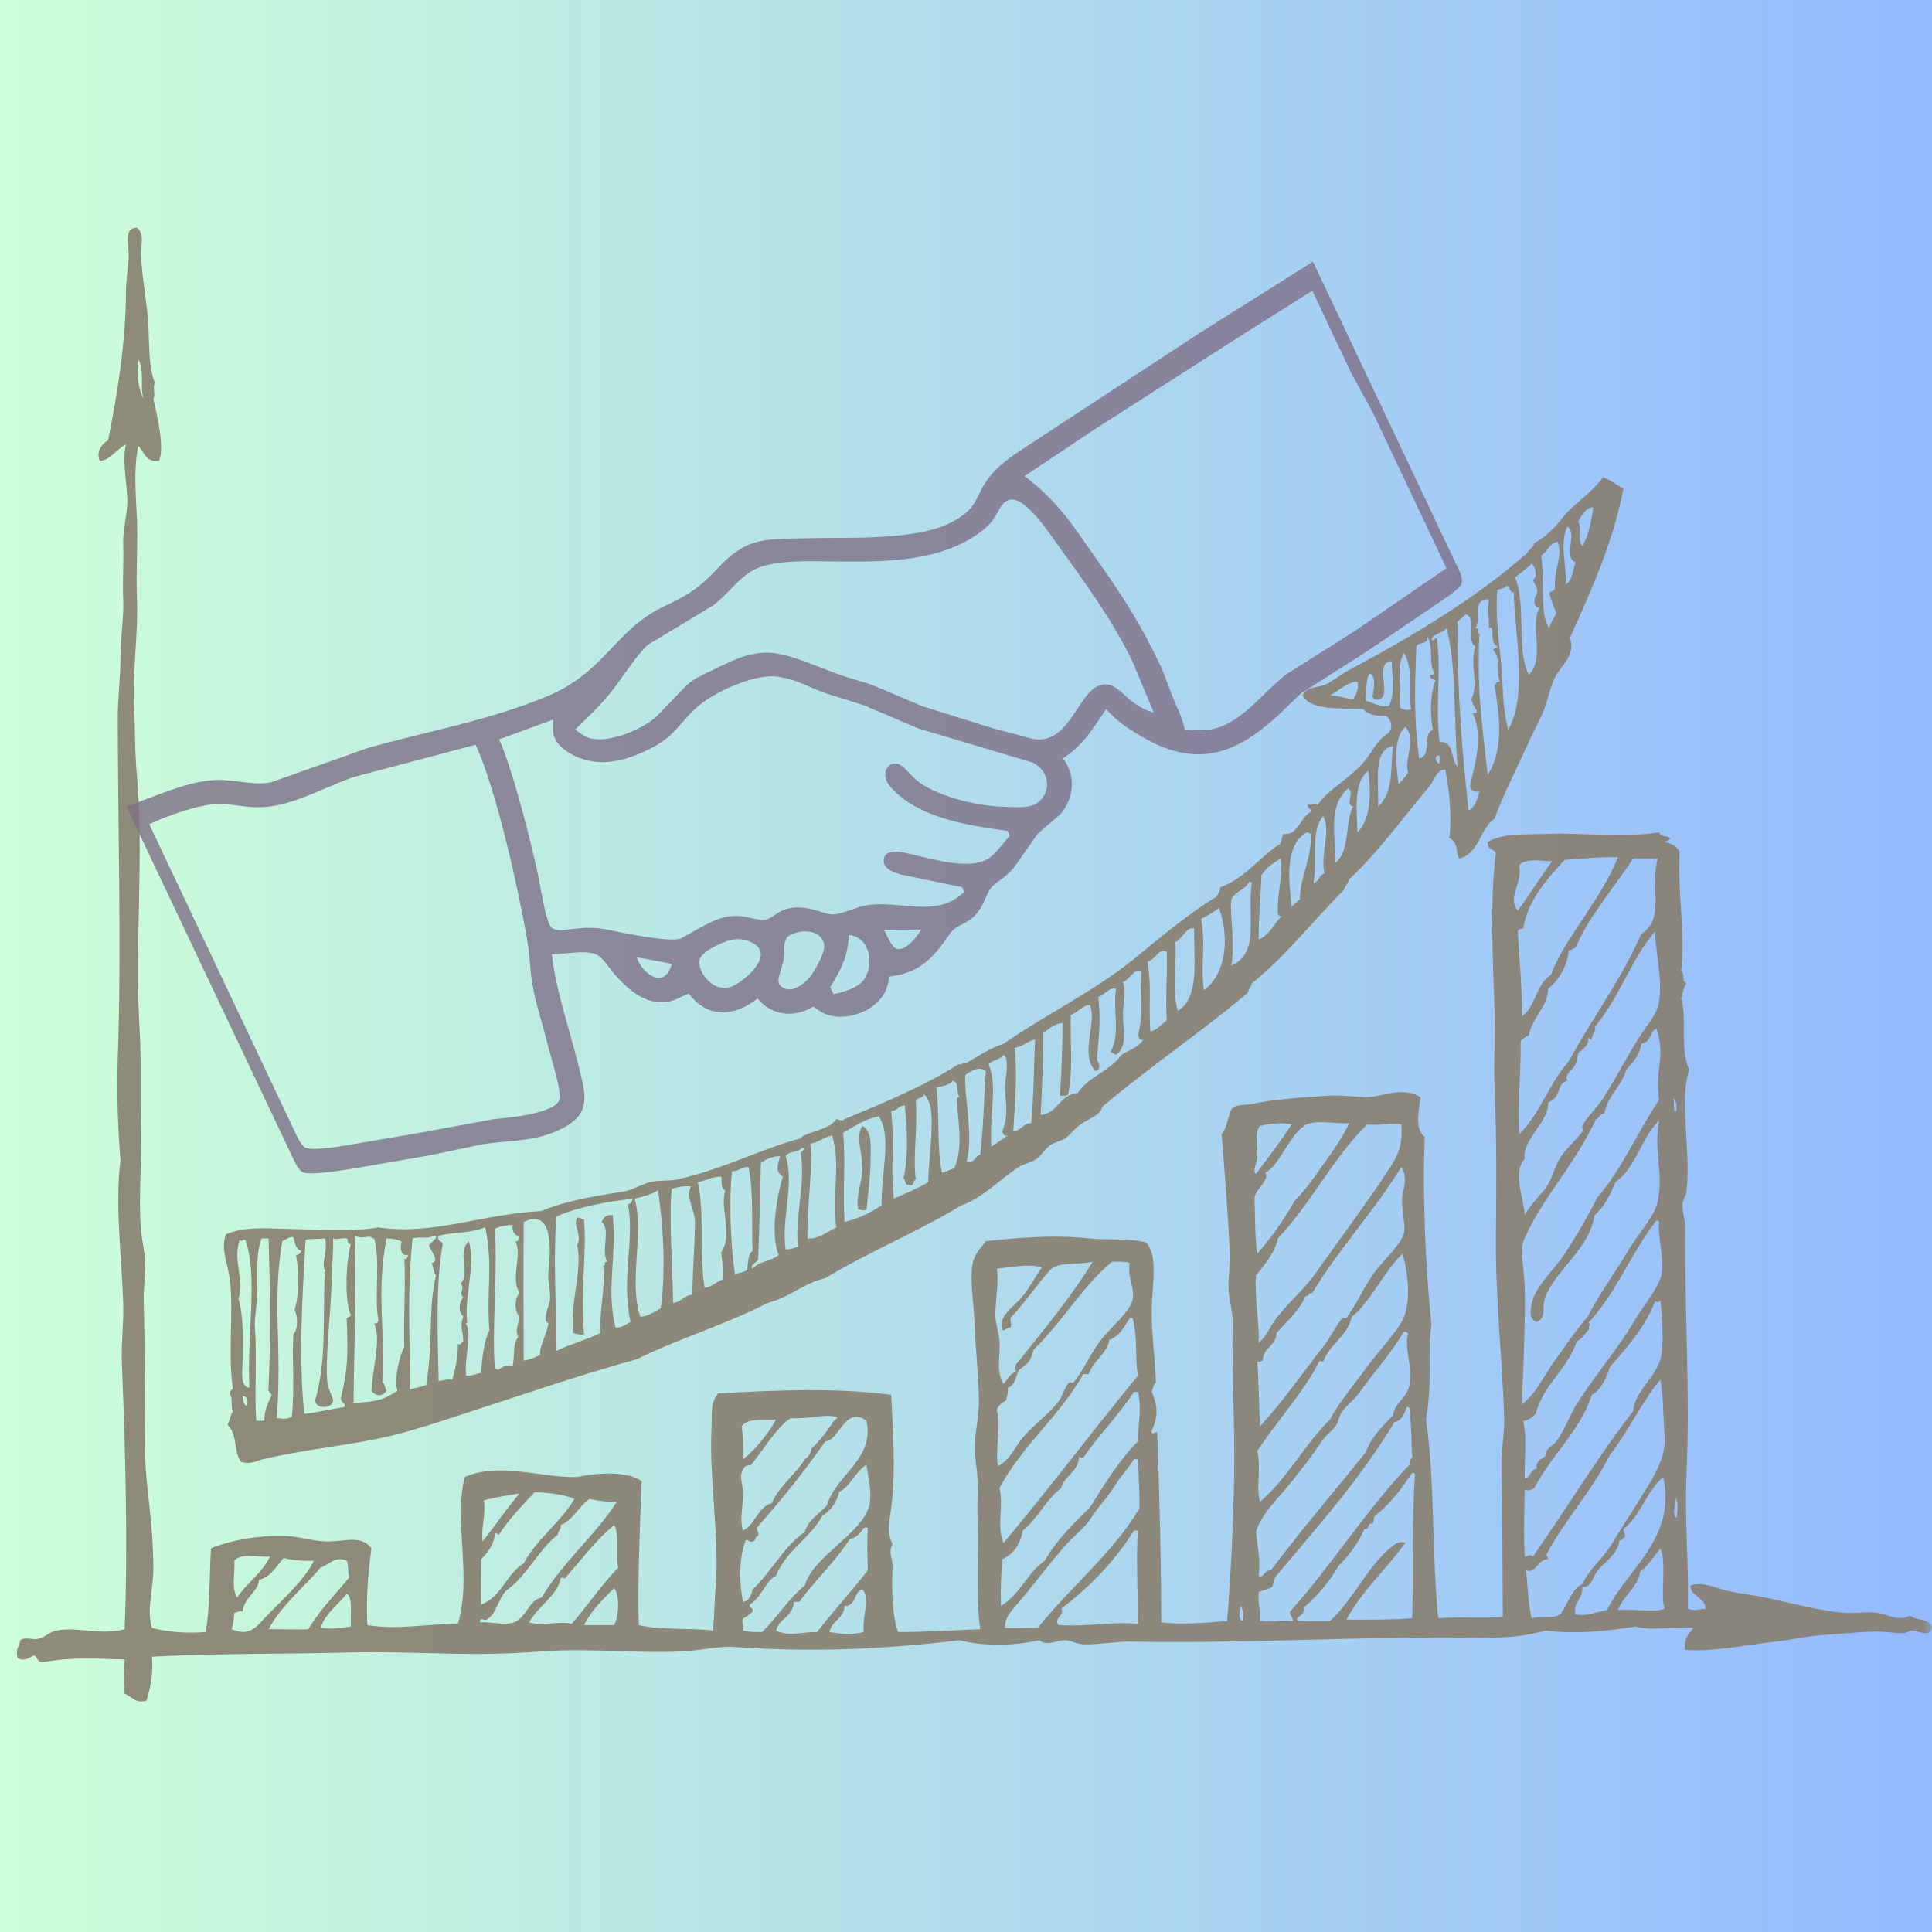 <svg xmlns="http://www.w3.org/2000/svg" xmlns:xlink="http://www.w3.org/1999/xlink" width="144" zoomAndPan="magnify" viewBox="0 0 108 108" height="144" preserveAspectRatio="xMidYMid meet" version="1.2"><defs><linearGradient x1="0" gradientTransform="matrix(0.75,0,0,0.75,0,0)" y1="72" x2="144" gradientUnits="userSpaceOnUse" y2="72" id="49bd3ae690"><stop style="stop-color:#cdffd8;stop-opacity:1;" offset="0"/><stop style="stop-color:#cdffd8;stop-opacity:1;" offset="0.008"/><stop style="stop-color:#ccfed8;stop-opacity:1;" offset="0.016"/><stop style="stop-color:#ccfed9;stop-opacity:1;" offset="0.023"/><stop style="stop-color:#cbfdd9;stop-opacity:1;" offset="0.031"/><stop style="stop-color:#cbfdd9;stop-opacity:1;" offset="0.039"/><stop style="stop-color:#cbfcda;stop-opacity:1;" offset="0.047"/><stop style="stop-color:#cafbda;stop-opacity:1;" offset="0.055"/><stop style="stop-color:#cafbda;stop-opacity:1;" offset="0.062"/><stop style="stop-color:#c9fadb;stop-opacity:1;" offset="0.07"/><stop style="stop-color:#c9fadb;stop-opacity:1;" offset="0.078"/><stop style="stop-color:#c8f9db;stop-opacity:1;" offset="0.086"/><stop style="stop-color:#c8f9db;stop-opacity:1;" offset="0.094"/><stop style="stop-color:#c7f8dc;stop-opacity:1;" offset="0.102"/><stop style="stop-color:#c7f8dc;stop-opacity:1;" offset="0.109"/><stop style="stop-color:#c7f7dc;stop-opacity:1;" offset="0.117"/><stop style="stop-color:#c6f7dd;stop-opacity:1;" offset="0.125"/><stop style="stop-color:#c6f6dd;stop-opacity:1;" offset="0.133"/><stop style="stop-color:#c5f5dd;stop-opacity:1;" offset="0.141"/><stop style="stop-color:#c5f5de;stop-opacity:1;" offset="0.148"/><stop style="stop-color:#c4f4de;stop-opacity:1;" offset="0.156"/><stop style="stop-color:#c4f4de;stop-opacity:1;" offset="0.164"/><stop style="stop-color:#c3f3df;stop-opacity:1;" offset="0.172"/><stop style="stop-color:#c3f3df;stop-opacity:1;" offset="0.18"/><stop style="stop-color:#c3f2df;stop-opacity:1;" offset="0.188"/><stop style="stop-color:#c2f2df;stop-opacity:1;" offset="0.195"/><stop style="stop-color:#c2f1e0;stop-opacity:1;" offset="0.203"/><stop style="stop-color:#c1f0e0;stop-opacity:1;" offset="0.211"/><stop style="stop-color:#c1f0e0;stop-opacity:1;" offset="0.219"/><stop style="stop-color:#c0efe1;stop-opacity:1;" offset="0.227"/><stop style="stop-color:#c0efe1;stop-opacity:1;" offset="0.234"/><stop style="stop-color:#bfeee1;stop-opacity:1;" offset="0.242"/><stop style="stop-color:#bfeee2;stop-opacity:1;" offset="0.25"/><stop style="stop-color:#bfede2;stop-opacity:1;" offset="0.258"/><stop style="stop-color:#beede2;stop-opacity:1;" offset="0.266"/><stop style="stop-color:#beece2;stop-opacity:1;" offset="0.273"/><stop style="stop-color:#bdece3;stop-opacity:1;" offset="0.281"/><stop style="stop-color:#bdebe3;stop-opacity:1;" offset="0.289"/><stop style="stop-color:#bceae3;stop-opacity:1;" offset="0.297"/><stop style="stop-color:#bceae4;stop-opacity:1;" offset="0.305"/><stop style="stop-color:#bbe9e4;stop-opacity:1;" offset="0.312"/><stop style="stop-color:#bbe9e4;stop-opacity:1;" offset="0.32"/><stop style="stop-color:#bae8e5;stop-opacity:1;" offset="0.328"/><stop style="stop-color:#bae8e5;stop-opacity:1;" offset="0.336"/><stop style="stop-color:#bae7e5;stop-opacity:1;" offset="0.344"/><stop style="stop-color:#b9e7e6;stop-opacity:1;" offset="0.352"/><stop style="stop-color:#b9e6e6;stop-opacity:1;" offset="0.359"/><stop style="stop-color:#b8e6e6;stop-opacity:1;" offset="0.367"/><stop style="stop-color:#b8e5e6;stop-opacity:1;" offset="0.375"/><stop style="stop-color:#b7e4e7;stop-opacity:1;" offset="0.383"/><stop style="stop-color:#b7e4e7;stop-opacity:1;" offset="0.391"/><stop style="stop-color:#b6e3e7;stop-opacity:1;" offset="0.398"/><stop style="stop-color:#b6e3e8;stop-opacity:1;" offset="0.406"/><stop style="stop-color:#b6e2e8;stop-opacity:1;" offset="0.414"/><stop style="stop-color:#b5e2e8;stop-opacity:1;" offset="0.422"/><stop style="stop-color:#b5e1e9;stop-opacity:1;" offset="0.43"/><stop style="stop-color:#b4e1e9;stop-opacity:1;" offset="0.438"/><stop style="stop-color:#b4e0e9;stop-opacity:1;" offset="0.445"/><stop style="stop-color:#b3dfea;stop-opacity:1;" offset="0.453"/><stop style="stop-color:#b3dfea;stop-opacity:1;" offset="0.461"/><stop style="stop-color:#b2deea;stop-opacity:1;" offset="0.469"/><stop style="stop-color:#b2deea;stop-opacity:1;" offset="0.477"/><stop style="stop-color:#b2ddeb;stop-opacity:1;" offset="0.484"/><stop style="stop-color:#b1ddeb;stop-opacity:1;" offset="0.492"/><stop style="stop-color:#b1dceb;stop-opacity:1;" offset="0.5"/><stop style="stop-color:#b0dcec;stop-opacity:1;" offset="0.508"/><stop style="stop-color:#b0dbec;stop-opacity:1;" offset="0.516"/><stop style="stop-color:#afdbec;stop-opacity:1;" offset="0.523"/><stop style="stop-color:#afdaed;stop-opacity:1;" offset="0.531"/><stop style="stop-color:#aed9ed;stop-opacity:1;" offset="0.539"/><stop style="stop-color:#aed9ed;stop-opacity:1;" offset="0.547"/><stop style="stop-color:#aed8ed;stop-opacity:1;" offset="0.555"/><stop style="stop-color:#add8ee;stop-opacity:1;" offset="0.562"/><stop style="stop-color:#add7ee;stop-opacity:1;" offset="0.57"/><stop style="stop-color:#acd7ee;stop-opacity:1;" offset="0.578"/><stop style="stop-color:#acd6ef;stop-opacity:1;" offset="0.586"/><stop style="stop-color:#abd6ef;stop-opacity:1;" offset="0.594"/><stop style="stop-color:#abd5ef;stop-opacity:1;" offset="0.602"/><stop style="stop-color:#aad5f0;stop-opacity:1;" offset="0.609"/><stop style="stop-color:#aad4f0;stop-opacity:1;" offset="0.617"/><stop style="stop-color:#aad3f0;stop-opacity:1;" offset="0.625"/><stop style="stop-color:#a9d3f1;stop-opacity:1;" offset="0.633"/><stop style="stop-color:#a9d2f1;stop-opacity:1;" offset="0.641"/><stop style="stop-color:#a8d2f1;stop-opacity:1;" offset="0.648"/><stop style="stop-color:#a8d1f1;stop-opacity:1;" offset="0.656"/><stop style="stop-color:#a7d1f2;stop-opacity:1;" offset="0.664"/><stop style="stop-color:#a7d0f2;stop-opacity:1;" offset="0.672"/><stop style="stop-color:#a6d0f2;stop-opacity:1;" offset="0.68"/><stop style="stop-color:#a6cff3;stop-opacity:1;" offset="0.688"/><stop style="stop-color:#a6cff3;stop-opacity:1;" offset="0.695"/><stop style="stop-color:#a5cef3;stop-opacity:1;" offset="0.703"/><stop style="stop-color:#a5cdf4;stop-opacity:1;" offset="0.711"/><stop style="stop-color:#a4cdf4;stop-opacity:1;" offset="0.719"/><stop style="stop-color:#a4ccf4;stop-opacity:1;" offset="0.727"/><stop style="stop-color:#a3ccf4;stop-opacity:1;" offset="0.734"/><stop style="stop-color:#a3cbf5;stop-opacity:1;" offset="0.742"/><stop style="stop-color:#a2cbf5;stop-opacity:1;" offset="0.75"/><stop style="stop-color:#a2caf5;stop-opacity:1;" offset="0.758"/><stop style="stop-color:#a2caf6;stop-opacity:1;" offset="0.766"/><stop style="stop-color:#a1c9f6;stop-opacity:1;" offset="0.773"/><stop style="stop-color:#a1c8f6;stop-opacity:1;" offset="0.781"/><stop style="stop-color:#a0c8f7;stop-opacity:1;" offset="0.789"/><stop style="stop-color:#a0c7f7;stop-opacity:1;" offset="0.797"/><stop style="stop-color:#9fc7f7;stop-opacity:1;" offset="0.805"/><stop style="stop-color:#9fc6f8;stop-opacity:1;" offset="0.812"/><stop style="stop-color:#9ec6f8;stop-opacity:1;" offset="0.82"/><stop style="stop-color:#9ec5f8;stop-opacity:1;" offset="0.828"/><stop style="stop-color:#9dc5f8;stop-opacity:1;" offset="0.836"/><stop style="stop-color:#9dc4f9;stop-opacity:1;" offset="0.844"/><stop style="stop-color:#9dc4f9;stop-opacity:1;" offset="0.852"/><stop style="stop-color:#9cc3f9;stop-opacity:1;" offset="0.859"/><stop style="stop-color:#9cc2fa;stop-opacity:1;" offset="0.867"/><stop style="stop-color:#9bc2fa;stop-opacity:1;" offset="0.875"/><stop style="stop-color:#9bc1fa;stop-opacity:1;" offset="0.883"/><stop style="stop-color:#9ac1fb;stop-opacity:1;" offset="0.891"/><stop style="stop-color:#9ac0fb;stop-opacity:1;" offset="0.898"/><stop style="stop-color:#99c0fb;stop-opacity:1;" offset="0.906"/><stop style="stop-color:#99bffb;stop-opacity:1;" offset="0.914"/><stop style="stop-color:#99bffc;stop-opacity:1;" offset="0.922"/><stop style="stop-color:#98befc;stop-opacity:1;" offset="0.93"/><stop style="stop-color:#98befc;stop-opacity:1;" offset="0.938"/><stop style="stop-color:#97bdfd;stop-opacity:1;" offset="0.945"/><stop style="stop-color:#97bcfd;stop-opacity:1;" offset="0.953"/><stop style="stop-color:#96bcfd;stop-opacity:1;" offset="0.961"/><stop style="stop-color:#96bbfe;stop-opacity:1;" offset="0.969"/><stop style="stop-color:#95bbfe;stop-opacity:1;" offset="0.977"/><stop style="stop-color:#95bafe;stop-opacity:1;" offset="0.984"/><stop style="stop-color:#95baff;stop-opacity:1;" offset="0.992"/><stop style="stop-color:#94b9ff;stop-opacity:1;" offset="1"/></linearGradient><filter x="0%" y="0%" width="100%" filterUnits="objectBoundingBox" id="55ac248a19" height="100%"><feColorMatrix values="0 0 0 0 1 0 0 0 0 1 0 0 0 0 1 0 0 0 1 0" type="matrix" in="SourceGraphic"/></filter><clipPath id="3b355a8ce2"><path d="M 0.852 0.711 L 108 0.711 L 108 83.281 L 0.852 83.281 Z M 0.852 0.711 "/></clipPath><clipPath id="47aa8a3ba9"><rect x="0" width="108" y="0" height="84"/></clipPath><clipPath id="265444e3d6"><path d="M 1 1 L 76 1 L 76 53 L 1 53 Z M 1 1 "/></clipPath><clipPath id="ba3dad5316"><path d="M 0.984 32.094 L 67.129 0.773 L 79.246 26.367 L 13.102 57.688 Z M 0.984 32.094 "/></clipPath><clipPath id="35868d61a6"><path d="M 0.984 32.094 L 67.129 0.773 L 79.246 26.367 L 13.102 57.688 Z M 0.984 32.094 "/></clipPath><clipPath id="b0e5131783"><rect x="0" width="80" y="0" height="58"/></clipPath></defs><g id="7b04e06ff6"><rect x="0" width="108" y="0" height="108" style="fill:#ffffff;fill-opacity:1;stroke:none;"/><rect x="0" width="108" y="0" height="108" style="fill:url(#49bd3ae690);stroke:none;"/><g mask="url(#80635b3f46)" transform="matrix(1,0,0,1,0,12)"><g clip-path="url(#47aa8a3ba9)"><path style=" stroke:none;fill-rule:nonzero;fill:#877e6f;fill-opacity:1;" d="M 48.207 50.941 C 48.789 51.25 48.66 52.18 48.668 52.707 C 48.676 53.656 48.523 54.719 48.438 55.617 C 48.195 55.703 48.262 55.625 47.977 55.617 C 47.82 54.887 48.168 54.168 48.207 53.395 C 48.25 52.531 47.789 51.551 48.207 50.941 "/><path style=" stroke:none;fill-rule:nonzero;fill:#877e6f;fill-opacity:1;" d="M 32.262 56.078 C 32.477 56.016 32.461 56.188 32.645 56.152 C 32.805 58.156 32.453 59.637 32.645 62.594 C 32.383 62.629 32.215 62.562 32.031 62.516 C 31.867 60.844 32.574 58.855 32.262 57.609 C 32.57 56.988 32 56.523 32.262 56.078 "/><path style=" stroke:none;fill-rule:nonzero;fill:#877e6f;fill-opacity:1;" d="M 13.785 66.582 C 13.902 66.441 13.832 66.027 13.559 66.043 C 13.586 66.273 13.602 66.512 13.785 66.582 Z M 13.328 60.602 C 13.637 61.52 13.566 63.125 13.559 64.203 C 13.551 64.66 13.41 65.508 13.941 65.582 C 13.793 62.562 14.441 59.277 13.711 57.305 C 13.5 57.297 13.555 57.434 13.402 57.305 C 12.988 58.477 13.699 59.559 13.328 60.602 Z M 18.539 59.527 C 18.512 61.383 18.152 63.941 18.309 65.355 C 18.344 65.668 18.668 66.188 18.617 66.352 C 18.484 66.773 17.617 66.758 17.621 66.273 C 18.273 63.992 18.035 61.695 18.156 59.066 C 18.199 59.066 18.242 59.004 18.156 58.992 C 17.934 58.637 18.371 57.758 18.156 57.227 C 17.668 57.289 17.457 57.219 17.082 57.305 C 16.922 60.211 16.672 63.816 17.008 67.039 C 17.535 66.996 18.52 66.77 19.23 66.656 C 19.434 66.43 18.945 66.434 19.078 66.043 C 19.434 64.613 19.461 63.734 19.383 61.828 C 19.316 61.582 19.582 61.668 19.613 61.52 C 19.242 60.684 19.336 58.555 19.613 57.535 C 19.367 57.602 19.504 57.285 19.383 57.227 C 19.012 57.18 18.84 57.328 18.617 57.227 C 18.648 57.938 18.555 58.691 18.539 59.527 Z M 14.324 61.062 C 14.289 61.383 14.227 61.836 14.246 62.133 C 14.383 64.031 14.211 65.801 14.324 67.422 C 14.477 67.422 14.629 67.422 14.785 67.422 C 14.746 66.965 15.004 66.336 15.168 66.043 C 15.203 65.801 14.93 65.871 15.012 65.582 C 15.129 62.965 15.117 60.523 15.012 57.227 C 14.887 57.227 14.758 57.227 14.629 57.227 C 14.223 58.227 14.473 59.621 14.324 61.062 Z M 15.781 57.383 C 15.188 60.879 15.785 63.078 15.473 67.27 C 15.84 67.316 16.02 67.348 16.316 67.195 C 16.484 65.383 16.316 64.188 16.395 62.594 C 16.652 62.352 16.672 61.609 16.469 61.215 C 16.73 60.379 16.73 59.133 16.547 58.148 C 16.738 58.16 16.785 58.031 16.852 57.918 C 16.516 57.848 16.496 57.457 16.395 57.152 C 16.094 57.133 15.996 57.316 15.781 57.383 Z M 23.062 57.227 C 22.754 60.34 22.914 61.934 22.91 65.66 C 23.238 65.605 23.531 65.516 23.828 65.43 C 24.238 62.801 23.914 61.336 24.367 59.297 C 24.242 59.117 24.215 58.832 24.137 58.605 C 24.625 58.504 24.043 57.887 23.98 57.609 C 24.062 57.477 24.602 57.105 24.289 57.074 C 23.781 57.297 23.586 57.09 23.062 57.227 Z M 19.766 66.426 C 21.02 66.352 21.434 66.285 22.219 65.738 C 22.004 65.113 22.352 63.727 22.602 63.285 C 22.547 61.73 22.684 59.969 22.602 58.379 C 22.809 58.43 22.75 58.219 22.832 58.148 C 22.316 58.262 22.391 57.617 22.449 57.383 C 22.203 57.293 21.941 57.227 21.605 57.227 C 21.016 60.348 21.555 62.398 21.375 65.277 C 21.543 65.34 21.5 65.613 21.605 65.738 C 21.426 66.078 20.98 66.074 20.762 65.738 C 20.863 64.266 21.312 62.891 20.914 61.98 C 21.082 61.996 21.16 61.918 21.145 61.75 C 20.91 60.52 21.281 58.383 20.914 57.227 C 20.855 57.211 20.766 57.227 20.762 57.152 C 20.477 57.086 20.188 57.281 19.844 57.074 C 19.941 60.312 19.785 63.27 19.766 66.426 Z M 26.051 64.895 C 26.418 64.926 26.605 64.781 26.895 64.742 C 26.957 63.859 27.047 63 27.355 62.363 C 27.184 60.066 27.578 58.793 27.125 56.613 C 26.207 56.961 25.344 56.871 24.52 57.074 C 24.414 57.41 24.703 57.352 24.75 57.535 C 24.34 59.867 24.469 62.633 24.52 65.199 C 24.777 65.18 24.961 65.078 25.285 65.125 C 25.457 64.559 25.621 63.648 25.594 63.129 C 25.832 63.219 25.777 63.012 25.898 62.977 C 25.883 62.336 25.688 62.145 25.898 61.598 C 25.598 61.27 25.652 60.84 25.898 60.523 C 25.598 60.254 26.043 60.078 25.746 59.758 C 26.328 59.18 25.516 58.043 26.207 57.383 C 26.617 58.727 25.906 60.652 26.129 61.98 C 26.129 61.938 26.066 61.895 26.051 61.98 C 26.398 62.656 25.961 63.805 26.051 64.895 Z M 27.66 56.691 C 27.828 59.141 27.492 62.141 27.66 64.512 C 27.723 64.527 27.812 64.512 27.816 64.586 C 28.062 64.473 28.199 64.258 28.66 64.355 C 28.797 63.555 28.633 63.23 28.965 62.746 C 28.777 62.262 28.992 62.07 29.043 61.598 C 28.75 61.328 28.75 60.562 29.043 60.293 C 28.508 59.395 29.219 58.199 28.812 57.383 C 29.02 57.434 28.961 57.223 29.043 57.152 C 28.797 57.039 28.59 56.887 28.66 56.461 C 28.293 56.504 27.922 56.543 27.66 56.691 Z M 30.652 61.98 C 30.652 61.98 30.5 61.859 30.5 61.75 C 30.5 61.355 30.68 60.984 30.727 60.754 C 30.824 60.301 30.602 59.652 30.652 59.145 C 30.75 58.172 31.035 55.449 29.273 56.309 C 29.258 59.156 29.266 60.988 29.273 64.051 C 29.641 64.012 29.914 63.875 30.191 63.742 C 30.156 63.18 30.555 62.668 30.652 61.98 Z M 31.113 56 C 30.922 57.941 31.082 60.938 31.113 63.516 C 31.883 63.133 32.797 62.898 33.562 62.516 C 33.508 61.113 33.848 60.094 33.719 58.762 C 33.957 58.672 33.676 58.539 33.949 58.531 C 33.57 57.914 34.16 56.793 33.641 56.309 C 33.727 56.059 33.887 55.887 34.254 55.926 C 34.477 58.395 33.875 60.023 34.406 62.211 C 34.801 62.223 34.984 62.02 35.25 61.902 C 34.703 59.508 35.5 57.258 35.098 55.312 C 35.316 55.324 35.289 55.094 35.406 55.004 C 33.852 55.176 32.281 55.484 31.113 56 Z M 35.48 55.004 C 36.02 56.949 35.133 59.668 35.789 61.598 C 36.086 61.641 36.613 61.316 36.938 61.137 C 37.227 58.953 37.074 56.516 36.785 54.543 C 36.422 54.77 35.953 54.891 35.48 55.004 Z M 37.551 54.469 C 37.387 56.113 37.602 58.914 37.629 60.832 C 38.094 60.785 38.234 60.414 38.699 60.371 C 38.73 58.84 38.836 57.527 38.855 56.387 C 38.867 55.605 38.293 54.969 38.625 54.316 C 38.191 54.293 37.848 54.355 37.551 54.469 Z M 39.008 54.086 C 39.398 55.75 39.066 57.973 39.391 59.988 C 39.82 59.934 40.031 59.656 40.387 59.527 C 40.434 58.84 40.391 58.621 40.312 57.992 C 40.984 57.098 40.234 55.535 40.539 54.543 C 40.254 54.414 40.371 53.949 40.312 53.777 C 39.773 53.777 39.461 54 39.008 54.086 Z M 40.922 53.473 C 40.754 54.863 40.816 57.352 41.078 59.223 C 41.324 59.16 41.586 59.117 41.766 58.992 C 41.824 58.59 41.805 58.109 42.074 57.918 C 41.992 56.699 42.152 54.695 41.844 53.242 C 41.422 53.203 41.324 53.488 40.922 53.473 Z M 42.535 53.012 C 42.48 54.891 42.469 56.293 42.379 58.379 C 42.352 58.582 41.855 58.719 42.074 58.914 C 42.41 58.508 43.141 58.5 43.531 58.148 C 43.062 57.059 43.398 54.949 43.762 53.777 C 43.312 53.441 43.477 53.191 43.605 52.629 C 43.133 52.641 42.812 52.805 42.535 53.012 Z M 43.914 52.629 C 44.434 54.203 43.664 56.059 43.914 57.84 C 44.199 57.848 44.398 57.766 44.605 57.688 C 44.422 56.066 45.047 54.137 44.758 52.477 C 44.742 52.344 45.191 52.176 44.832 52.168 C 44.629 52.422 44.09 52.348 43.914 52.629 Z M 45.293 51.938 C 45.469 53.297 45.086 55.488 45.141 57.227 C 45.664 57.305 46.281 56.844 46.75 56.613 C 46.48 54.754 47.027 53.211 46.52 51.477 C 46.043 51.562 45.777 51.859 45.293 51.938 Z M 47.133 51.324 C 47.289 53.074 47.098 54.234 47.211 56.309 C 48.133 56.066 48.582 55.82 49.281 55.387 C 49.25 53.551 49.871 51.527 49.125 50.406 C 48.305 50.555 47.754 50.977 47.133 51.324 Z M 52.039 50.023 C 52.012 49.777 51.855 49.324 51.656 49.18 C 51.609 49.414 51.242 49.328 51.195 49.562 C 51.301 51.121 51.02 52.75 51.195 53.93 C 51.016 53.984 51.141 54.332 50.812 54.238 C 50.566 54.254 50.625 53.965 50.508 53.855 C 50.77 52.809 50.73 51.152 50.582 49.793 C 50.219 49.785 50.191 50.113 49.816 50.098 C 50.035 52.203 49.762 53.055 49.969 55.004 C 50.621 54.711 51.301 54.445 51.887 54.086 C 51.918 52.711 52.18 51.23 52.039 50.023 Z M 53.344 53.316 C 53.883 52.078 53.52 50.594 53.496 49.484 C 53.496 49.391 53.527 49.305 53.648 49.332 C 53.391 49 53.684 48.586 53.266 48.41 C 53.094 48.672 52.68 48.695 52.348 48.797 C 52.535 50.363 52.355 52.023 52.652 53.547 C 52.934 53.523 53.078 53.359 53.344 53.316 Z M 53.957 48.105 C 53.902 49.473 54.43 51.473 54.031 52.934 C 54.52 53.035 54.484 52.617 54.797 52.551 C 54.977 50.98 55.004 49.43 55.105 47.875 C 54.746 47.555 54.23 47.891 53.957 48.105 Z M 56.027 51.25 C 56.422 50.277 56.18 49.52 56.18 48.719 C 56.18 48.309 56.465 47.215 56.102 46.957 C 55.93 47.242 55.473 47.246 55.262 47.492 C 55.777 48.652 55.312 50.137 55.414 52.09 C 55.742 51.91 56.016 51.672 56.332 51.477 C 56.086 51.547 56.094 51.359 56.027 51.25 Z M 56.715 46.57 C 56.891 48.027 56.734 49.633 56.641 51.25 C 57.121 51.172 57.242 50.758 57.637 50.789 C 57.785 49.473 57.789 47.574 57.867 46.113 C 57.406 46.188 57.199 46.52 56.715 46.57 Z M 59.707 49.18 C 59.613 49.266 59.434 49.266 59.246 49.254 C 59.344 47.938 59.387 46.727 59.398 45.191 C 58.895 45.223 58.66 45.527 58.324 45.73 C 58.301 47.52 58.277 48.457 58.172 50.328 C 59.16 50.219 59.219 49.18 60.242 49.102 C 60.848 48.176 62.074 47.871 62.695 46.957 C 63.133 46.703 63.648 46.531 63.922 46.113 C 63.676 46.18 63.684 45.996 63.613 45.883 C 63.949 44.547 63.73 43.98 63.77 42.281 C 63.352 42.148 63.168 42.762 62.77 42.895 C 62.98 43.457 62.777 44.055 62.77 44.656 C 62.766 45.484 63.066 46.5 62.387 46.957 C 62.273 46.914 62.195 46.844 62.082 46.801 C 62.648 45.777 62.199 44.551 62.387 43.277 C 62.051 43.145 61.742 43.629 61.391 43.734 C 61.566 44.988 61.402 46.062 61.316 47.262 C 61.473 47.445 61.547 47.805 61.238 47.875 C 60.336 46.922 61.34 45.184 60.934 44.195 C 60.605 44.125 60.238 44.609 59.859 44.734 C 59.801 45.945 60.012 47.77 59.707 49.18 Z M 65.223 41.207 C 64.734 40.969 64.594 41.68 64.152 41.742 C 64.383 43.305 64.199 44.148 64.305 45.652 C 64.734 45.57 64.918 45.246 65.223 45.039 C 65.129 43.637 65.273 42.707 65.223 41.207 Z M 66.758 39.902 C 66.309 39.777 66.098 40.508 65.684 40.668 C 65.824 41.508 65.465 43.219 65.84 44.504 C 67.105 43.785 66.711 41.48 66.758 39.902 Z M 67.141 39.367 C 67.422 40.867 67.098 41.902 67.297 43.352 C 68.582 42.422 68.727 40.32 68.137 38.754 C 67.852 39.004 67.492 39.18 67.141 39.367 Z M 69.977 37.371 C 69.961 37.312 69.914 37.285 69.824 37.297 C 69.621 37.754 69.02 37.82 68.828 38.293 C 68.73 39.312 69.066 40.582 68.828 41.973 C 70.461 41.297 69.699 39.16 69.977 37.371 Z M 70.516 36.914 C 70.473 38.145 70.367 39.047 70.359 40.516 C 70.992 40.277 71.199 39.617 71.664 39.211 C 71.461 39.238 71.414 39.105 71.434 38.906 C 71.402 37.836 71.746 36.934 71.586 35.992 C 71.172 36.242 70.781 36.516 70.516 36.914 Z M 72.66 38.293 C 72.668 37 73.352 35.969 73.273 34.613 C 73.176 34.609 73.168 34.516 73.043 34.535 C 71.801 35.273 72.047 37.141 72.199 38.676 C 72.363 38.559 72.484 38.398 72.66 38.293 Z M 73.426 37.371 C 73.738 37.301 73.723 36.902 74.039 36.836 C 73.789 35.75 74.43 34.418 73.965 33.617 C 73.234 34.488 73.664 36.055 73.426 37.371 Z M 74.652 36.223 C 75.496 35.594 75.164 33.883 75.648 33.082 C 75.164 32.977 75.762 32.258 75.344 32.082 C 74.223 33.078 74.656 34.66 74.652 36.223 Z M 75.879 34.535 C 76.727 33.719 76.605 32.012 76.492 31.086 C 75.605 31.762 75.871 33.469 75.879 34.535 Z M 80.48 30.703 C 80.434 30.547 80.605 30.172 80.328 30.246 C 80.18 30.387 80.316 30.645 80.48 30.703 Z M 77.031 33.082 C 77.941 32.293 77.707 30.914 77.875 29.707 C 76.68 29.879 77.113 32.008 77.031 33.082 Z M 78.18 31.855 C 78.348 31.613 78.586 31.441 78.715 31.164 C 78.465 30.508 79.203 29.312 78.562 28.633 C 77.863 29.266 78.035 30.719 78.18 31.855 Z M 75.879 26.105 C 75.395 26.082 74.812 26.621 74.348 26.871 C 74.824 26.883 75.098 27.012 75.648 27.102 C 75.805 26.836 75.996 26.41 75.879 26.105 Z M 76.801 27.102 C 76.801 27.023 76.738 27.012 76.723 26.949 C 76.777 26.594 76.961 25.773 76.57 25.645 C 76.312 26 76.398 26.785 76.34 27.176 C 76.789 27.266 77.059 27.531 77.645 27.484 C 78.016 26.637 77.805 25.859 77.797 24.953 C 76.668 25.02 78.082 27.309 76.801 27.102 Z M 78.258 27.562 C 78.469 27.66 78.637 27.75 78.871 27.637 C 78.746 26.598 79.027 25.43 78.488 24.496 C 78.008 25.367 78.375 26.117 78.258 27.562 Z M 79.176 24.113 C 79.078 26.594 79.043 28.238 79.328 30.398 C 80.102 30.211 79.434 29.117 80.098 28.789 C 79.922 27.918 79.953 26.758 80.25 26.027 C 80.137 25.938 79.906 25.961 79.941 25.723 C 80.062 25.715 80.211 25.73 80.172 25.566 C 79.844 25.105 80.16 24.238 79.789 23.574 C 79.863 24.031 79.332 23.883 79.176 24.113 Z M 80.02 23.727 C 80.156 23.961 80.258 23.52 80.328 23.727 C 80.574 25.57 80.211 27.723 80.48 29.477 C 81.328 29.422 81.074 30.469 81.477 30.859 C 81.254 28.094 81.426 25.238 80.863 23.113 C 80.656 23.395 80.18 23.402 80.02 23.727 Z M 82.242 27.102 C 82.695 26.188 82.141 25.348 82.473 24.113 C 81.934 23.883 82.578 22.473 81.938 22.348 C 81.773 22.465 81.652 22.625 81.477 22.73 C 81.473 26.75 81.676 29.41 82.09 33.309 C 82.473 33.129 82.574 32.668 82.703 32.238 C 82.355 32.305 82.227 32.152 82.164 31.93 C 82.539 30.48 82.887 29.035 82.32 27.867 C 82.441 27.859 82.586 27.879 82.551 27.715 C 82.406 27.555 82.328 27.32 82.242 27.102 Z M 83.238 23.113 C 83.238 22.336 83.141 22.098 83.238 21.504 C 82.238 21.461 82.863 22.57 82.473 23.113 C 82.793 23.133 82.43 23.359 82.703 23.422 C 82.547 26.23 82.793 28.074 83.164 31.316 C 84.117 29.828 83.797 27.848 83.547 26.336 C 83.613 26.223 83.66 26.09 83.852 26.105 C 83.57 25.48 83.953 24.828 83.469 24.34 C 83.477 24.195 83.723 24.289 83.699 24.113 C 83.215 23.949 83.613 22.93 83.238 23.113 Z M 84.621 21.121 C 84.355 21.133 84.445 20.785 84.234 20.738 C 84.133 20.891 83.898 20.91 83.699 20.969 C 83.582 22.672 83.82 23.961 83.93 25.262 C 84.027 26.418 83.977 27.559 84.312 28.789 C 85.438 26.805 84.656 23.344 84.621 21.121 Z M 85.922 21.199 C 85.977 20.812 85.785 20.672 85.691 20.43 C 85.984 20.215 85.805 19.609 85.617 19.512 C 85.34 19.797 84.996 20.02 84.695 20.277 C 85.344 21.863 84.734 24.316 85.465 25.723 C 86.422 24.734 85.457 22.93 86.074 21.965 C 85.645 21.992 85.754 21.359 85.922 21.199 Z M 86.152 19.051 C 86.359 20.457 86.059 22.457 86.613 23.113 C 86.609 22.922 86.875 22.574 86.996 22.273 C 86.848 21.934 86.734 21.562 86.613 21.199 C 86.625 20.98 86.977 21.102 86.918 20.816 C 86.883 19.707 87.379 19.086 87.074 18.285 C 86.598 18.375 86.508 18.844 86.152 19.051 Z M 87.531 20.66 C 87.902 20.441 87.918 19.875 88.07 19.434 C 87.359 19.164 88.203 17.738 87.609 17.441 C 87.172 18.484 87.562 19.383 87.531 20.66 Z M 88.223 17.137 C 88.453 17.609 88.148 18.148 88.453 18.516 C 88.812 17.957 88.941 17.164 89.066 16.367 C 88.668 16.359 88.449 16.77 88.223 17.137 Z M 73.121 32.926 C 73.273 33.113 73.484 32.801 73.656 33.004 C 74.152 32.184 75.543 31.484 76.34 30.473 C 76.703 30.016 76.852 29.648 77.258 29.246 C 77.352 29.156 77.613 28.98 77.645 28.941 C 77.883 28.617 77.77 28.258 77.492 28.02 C 76.836 28.023 76.574 27.977 76.188 27.637 C 74.938 27.578 73.262 27.73 72.812 26.871 C 73.078 26.332 73.672 26.473 74.117 26.258 C 74.535 26.059 74.938 25.707 75.344 25.492 C 78.895 23.602 82.449 21.492 85.387 18.898 C 85.477 18.68 85.719 18.617 85.77 18.363 C 86.355 18.055 86.934 17.488 87.379 16.906 C 87.945 16.172 89.023 15.527 89.602 14.684 C 90.051 14.82 90.34 15.121 90.754 15.297 C 90.16 18.363 88.957 20.988 87.762 23.652 C 88.102 24.648 87.242 25.219 86.918 25.875 C 86.621 26.48 86.523 27.211 86.23 27.867 C 85.961 28.473 85.652 29.039 85.387 29.633 C 84.738 31.07 83.953 32.582 83.547 33.77 C 82.695 34.324 82.707 35.742 81.555 35.992 C 81.387 35.598 81.5 35.062 81.016 34.844 C 81.16 33.879 81.043 32.238 80.789 31.012 C 80.285 31.027 80.141 31.688 79.867 32.008 C 78.461 33.652 77.043 35.66 75.422 37.145 C 75.371 37.398 75.184 37.52 75.113 37.758 C 73.406 39.473 71.758 41.57 69.977 42.969 C 69.934 43.18 69.785 43.289 69.746 43.508 C 67.125 45.711 64.234 47.652 61.621 49.867 C 61.504 50.363 60.93 50.492 60.395 50.863 C 60.051 51.109 59.77 51.492 59.551 51.633 C 59.27 51.812 58.957 51.84 58.707 52.016 C 58.426 52.219 58.25 52.562 57.941 52.781 C 57.656 52.988 57.23 53.059 56.945 53.242 C 55.863 53.941 54.973 54.945 53.727 55.387 C 51.16 56.941 48.598 57.957 46.137 59.449 C 44.895 59.742 44.145 60.523 42.918 60.832 C 40.656 62.016 37.75 62.891 35.633 63.973 C 32.27 64.895 28.996 66.043 25.438 67.195 C 24.367 67.539 23.242 67.91 22.141 68.191 C 19.777 68.789 17.355 68.953 14.707 69.57 C 14.328 69.656 14.031 69.883 13.48 69.723 C 13.035 69.16 13.305 68.172 12.715 67.652 C 12.836 67.418 12.891 67.113 13.02 66.887 C 12.879 66.672 13.023 66.168 12.867 65.969 C 12.801 65.723 12.988 65.73 13.02 65.582 C 12.738 63.91 13.047 61.371 12.867 59.68 C 12.758 58.641 12.305 57.816 12.637 56.996 C 13.602 56.59 14.613 56.656 15.934 56.691 C 17.688 56.738 19.84 56.859 21.145 56.613 C 24.207 57.07 26.859 55.879 30.27 55.695 C 31.457 55.191 32.938 54.898 34.793 54.621 C 35.352 54.535 35.75 54.246 36.324 54.086 C 36.797 53.953 37.375 54.039 37.859 53.93 C 40.332 53.395 42.691 52.168 44.758 51.633 C 44.918 51.301 46.387 51.18 46.75 50.559 C 46.93 50.582 47.066 50.707 47.211 50.559 C 49.426 49.633 51.66 48.723 53.574 47.492 C 53.809 47.547 53.801 47.359 54.031 47.414 C 54.703 47.039 55.309 46.598 56.102 46.344 C 58.492 44.691 61.078 43.457 63.309 41.668 C 64.828 40.445 66.297 39.168 67.984 38.141 C 68.094 37.992 68.188 37.832 68.215 37.605 C 69.629 37.078 70.402 35.91 71.586 35.148 C 71.645 34.977 71.656 34.758 71.742 34.613 C 72.527 34.762 72.684 33.684 73.273 33.387 C 73.312 33.145 73.039 33.215 73.121 32.926 "/><g clip-rule="nonzero" clip-path="url(#3b355a8ce2)"><path style=" stroke:none;fill-rule:nonzero;fill:#877e6f;fill-opacity:1;" d="M 69.441 78.617 C 69.562 78.359 69.492 77.992 69.363 77.773 C 69.324 78 69.168 78.434 69.441 78.617 Z M 17.926 79 C 18.457 79.082 18.945 79.031 19.613 78.922 C 19.578 78.168 19.738 77.336 19.383 77.082 C 18.906 77.73 18.199 78.148 17.926 79 Z M 47.211 77.773 C 47.18 78.508 46.488 78.586 46.367 79.23 C 47.004 79.352 47.723 79.387 48.281 79.23 C 48.199 78.312 48.664 77.281 48.207 76.852 C 48.148 76.871 48.055 76.855 48.055 76.93 C 47.84 76.973 47.777 77.828 47.211 77.773 Z M 32.645 78.844 C 33.207 78.844 33.77 78.844 34.332 78.844 C 34.641 78.191 34.613 77.113 34.332 76.777 C 33.707 77.402 33.062 78.012 32.645 78.844 Z M 17.926 75.625 C 16.949 76.77 15.762 77.703 15.012 79.074 C 15.902 79.062 16.465 79.113 17.238 79.074 C 17.879 77.98 18.758 77.121 19.535 76.164 C 19.422 75.918 19.5 75.484 19.383 75.242 C 18.746 74.961 18.375 75.48 17.926 75.625 Z M 15.855 75.09 C 15.449 75.547 15.164 76.137 14.477 76.316 C 14.469 76.941 13.645 77.293 13.559 78.078 C 13.324 78.023 13.277 78.156 13.098 78.156 C 13.082 78.5 13.035 78.809 12.945 79.074 C 13.945 79.508 14.348 78.926 14.785 78.461 C 15.613 77.578 17.086 76.285 17.543 75.242 C 16.902 75.27 16.336 75.223 15.855 75.09 Z M 13.098 75.242 C 13.152 75.957 12.918 76.75 13.25 77.312 C 13.797 76.48 14.648 75.953 15.09 75.012 C 14.25 75.07 13.539 74.785 13.098 75.242 Z M 91.672 75.855 C 91.641 76.645 90.723 77.207 90.445 78.004 C 91.141 77.922 92.617 78.164 93.051 77.926 C 92.789 77.211 93.184 75.398 92.82 74.551 C 92.398 75.066 92.137 75.543 91.672 75.855 Z M 59.324 77.926 C 59.551 78.309 58.883 78.406 59.168 78.844 C 61.047 78.945 61.867 78.645 63.613 78.77 C 63.617 77.27 63.496 74.902 63.613 73.555 C 63.539 73.555 63.461 73.555 63.387 73.555 C 62.312 75.293 60.914 76.707 59.324 77.926 Z M 48.281 73.402 C 48.109 73.73 47.789 74.004 47.516 74.016 C 46.688 75.309 45.578 76.32 44.68 77.543 C 44.578 77.543 44.477 77.543 44.375 77.543 C 44.344 78.383 43.555 78.457 43.379 79.152 C 44.078 79.496 44.844 79.223 45.676 79.23 C 46.59 78.047 47.598 76.961 48.512 75.781 C 48.477 74.629 48.465 74.457 48.512 73.402 C 48.438 73.402 48.359 73.402 48.281 73.402 Z M 31.57 76.238 C 31.461 76.211 31.441 76.148 31.34 76.238 C 31.172 77.18 30.051 77.805 29.578 78.691 C 30.27 78.922 31.289 78.605 31.957 78.77 C 32.859 77.758 33.613 76.594 34.562 75.625 C 34.402 75.199 34.656 73.762 34.332 73.25 C 33.199 74.199 32.543 75.152 31.57 76.238 Z M 32.953 71.793 C 32.34 72.203 32.07 72.957 31.34 73.25 C 31.391 73.531 31.176 73.543 31.188 73.785 C 30.055 74.672 29.461 76.098 28.277 76.93 C 27.867 77.375 27.711 78.285 27.203 78.539 C 27.035 78.621 26.852 78.359 26.82 78.691 C 27.398 78.625 28.164 78.895 28.734 78.691 C 29.418 78.449 29.562 77.426 30.27 77.312 C 31.461 75.309 33.23 73.887 34.484 71.945 C 34.082 71.992 33.562 71.906 32.953 71.793 Z M 93.742 72.867 C 93.742 72.461 93.855 72.09 93.664 71.715 C 93.73 72.16 93.391 72.531 93.742 72.867 Z M 27.051 71.871 C 27.172 72.691 26.887 73.34 26.973 74.168 C 27.676 73.289 28.312 72.34 29.043 71.484 C 28.355 71.594 27.672 71.699 27.051 71.871 Z M 29.887 71.41 C 29.188 72.168 28.461 72.898 27.891 73.785 C 27.793 73.781 27.785 73.688 27.66 73.711 C 27.652 74.289 27.242 74.828 26.895 75.164 C 26.902 75.633 26.867 76.941 26.895 77.695 C 28.035 77.277 28.301 75.984 29.273 75.395 C 30.02 74 31.312 73.141 32.109 71.793 C 31.477 71.512 30.555 71.441 29.887 71.41 Z M 90.754 73.48 C 90.75 73.66 90.883 73.707 90.828 73.938 C 90.676 73.941 90.73 74.148 90.523 74.094 C 90.5 74.879 89.496 75.449 89.219 75.934 C 88.961 76.387 88.879 76.777 88.453 76.699 C 88.508 77.438 87.918 77.492 88.07 78.23 C 88.512 78.402 89.234 78.113 89.832 78.004 C 90.984 75.676 93.715 74.008 92.977 70.566 C 92.043 71.348 91.711 72.723 90.754 73.48 Z M 76.879 72.711 C 76.77 72.809 76.828 73.074 76.723 73.172 C 76.406 73.113 76.578 73.539 76.266 73.48 C 75.91 74.301 75.398 74.961 74.809 75.551 C 74.434 76.234 73.699 77.188 72.891 77.848 C 73.035 78.312 72.227 78.418 72.586 78.617 C 72.707 78.641 73.758 78.602 74.348 78.617 C 75.605 77.477 76.574 75.367 77.875 74.398 C 78.094 74.234 78.293 74.145 78.562 74.246 C 77.5 75.715 76.051 77.027 75.266 78.539 C 76.422 78.547 77.992 78.547 78.945 78.461 C 79.012 75.574 78.91 73.344 79.098 70.414 C 79.082 70.352 79.035 70.324 78.945 70.336 C 78.336 71.211 77.727 72.082 76.879 72.711 Z M 46.902 71.41 C 46.852 71.824 46.453 72.469 45.984 72.711 C 45.277 74 43.949 74.664 43.379 76.086 C 42.828 76.332 42.613 77.234 41.922 77.695 C 41.863 77.934 42.133 77.844 42.074 78.078 C 41.926 78.238 41.754 78.371 41.539 78.461 C 41.434 78.688 41.582 78.797 41.539 79.152 C 41.848 79.227 42.211 79.246 42.609 79.23 C 43.445 78.402 44.078 77.375 44.988 76.621 C 45.473 74.988 48.184 73.719 48.59 72.176 C 48.785 71.441 48.477 70.336 48.438 69.875 C 47.723 70.348 47.605 71.027 46.902 71.41 Z M 63.387 69.57 C 63.055 70.113 62.703 70.449 62.387 70.949 C 62.113 71.387 61.836 71.75 61.547 72.098 C 61.273 72.426 61.113 72.668 60.934 72.941 C 60.617 73.422 59.961 73.918 59.477 74.477 C 58.441 75.668 57.984 76.34 57.098 77.391 C 56.594 77.992 56.16 78.371 56.18 79 C 56.762 79.051 57.23 78.988 58.02 79 C 59.691 76.848 62.168 74.883 63.691 72.328 C 63.715 71.203 63.645 70.641 63.613 69.57 C 63.539 69.57 63.461 69.57 63.387 69.57 Z M 41.461 67.73 C 41.539 68.305 41.559 68.738 41.539 69.57 C 42.285 68.992 43.004 68.059 43.379 67.348 C 42.727 67.445 41.836 67.211 41.461 67.73 Z M 46.137 68.574 C 44.887 70.352 43.668 71.863 42.305 73.402 C 42.301 73.582 42.438 73.629 42.383 73.863 C 42.184 73.871 42.27 74.16 42.074 74.168 C 41.855 74.234 41.875 74.062 41.691 74.094 C 41.273 75.098 41.34 76.703 41.539 77.543 C 41.902 77.496 41.98 77.168 42.074 76.852 C 43.129 75.863 43.785 74.473 44.988 73.633 C 45.199 72.949 45.773 72.629 46.215 72.176 C 46.727 70.426 48.902 69.578 48.438 67.422 C 47.23 66.543 46.914 68.555 46.137 68.574 Z M 44.219 67.27 C 43.48 67.695 42.645 69.082 41.996 69.875 C 41.945 69.938 41.75 69.898 41.691 69.953 C 41.227 70.387 41.512 70.875 41.539 71.41 C 41.57 72.098 41.312 72.934 41.539 73.555 C 42.238 73.211 42.332 72.258 43.148 72.023 C 43.574 71.02 44.449 70.465 44.988 69.57 C 45.129 69.48 45.316 69.32 45.371 68.957 C 45.824 68.566 46.168 68.066 46.52 67.578 C 46.512 67.422 47.039 67.219 46.672 67.195 C 46.113 67.031 45.152 67.348 44.219 67.27 Z M 77.949 67.5 C 76.031 70.691 73.617 73.387 71.281 76.164 C 71.145 76.43 71.215 76.453 71.129 76.699 C 70.914 76.844 70.602 76.887 70.359 77.004 C 70.312 77.57 70.48 78.148 70.438 78.617 C 71.074 78.699 71.566 78.535 72.277 78.617 C 72.289 78.371 72.074 78.359 72.125 78.078 C 74.449 75.48 76.496 72.25 78.793 69.875 C 78.781 69.688 78.832 69.559 78.945 69.492 C 78.906 68.566 78.875 67.473 78.793 66.734 C 78.777 66.676 78.73 66.645 78.641 66.656 C 78.5 67.027 78.375 67.414 77.949 67.5 Z M 63.387 65.812 C 62.523 67.121 61.332 68.34 60.551 69.492 C 60.441 69.496 60.379 69.457 60.32 69.418 C 60.289 70.305 59.512 70.445 59.324 71.18 C 58.465 71.832 58.016 72.887 57.176 73.555 C 57.031 74.332 56.656 74.875 56.027 75.164 C 55.961 76.09 55.93 76.703 55.949 77.773 C 57 77.16 57.426 75.926 58.402 75.242 C 59.07 74.07 60.012 73.176 60.934 72.254 C 61.754 70.953 62.555 69.633 63.613 68.574 C 63.625 67.426 63.836 66.832 63.613 65.812 C 63.539 65.812 63.461 65.812 63.387 65.812 Z M 89.984 69.34 C 89.039 71.273 87.531 72.891 86.461 74.859 C 86.441 75.004 86.547 75.027 86.535 75.164 C 85.949 75.152 85.852 76 85.309 75.781 C 85.41 76.809 85.414 77.496 85.617 78.461 C 86.207 78.293 86.75 78.531 87.227 78.23 C 87.652 77.688 87.809 76.875 88.453 76.547 C 88.898 75.629 89.621 75.117 90.141 74.246 C 90.488 73.66 90.898 73.027 91.289 72.406 C 92.273 70.844 93.117 69.633 93.051 68.418 C 92.973 66.957 92.98 66.094 92.82 65.125 C 91.711 66.438 91.117 67.895 89.984 69.34 Z M 75.957 65.891 C 75.676 66.281 75.312 66.52 75.039 66.887 C 74.848 67.133 74.84 67.488 74.652 67.73 C 74.418 68.035 74.125 68.223 73.887 68.574 C 73.254 69.508 72.691 70.227 71.973 71.102 C 71.262 71.965 70.551 72.598 70.207 73.633 C 70.328 74.672 70.465 75.184 70.359 76.086 C 70.621 76.27 70.688 75.734 71.051 75.781 C 72.602 73.672 74.605 71.363 76.34 69.188 C 76.672 68.316 77.281 67.723 77.875 67.117 C 77.91 66.488 78.656 66.133 78.793 65.43 C 78.984 64.449 78.477 63.336 78.719 62.516 C 78.621 62.512 78.609 62.418 78.484 62.441 C 77.758 63.645 76.75 64.797 75.957 65.891 Z M 63.156 61.672 C 62.855 62.168 62.59 62.695 62.004 62.902 C 61.941 63.609 61.117 64.066 60.855 64.816 C 60.754 64.816 60.652 64.816 60.551 64.816 C 59.23 67.18 57.148 68.777 55.871 71.18 C 56.125 72.207 55.684 73.355 56.102 74.246 C 58.664 71.188 61.082 67.984 63.613 64.895 C 63.426 64.043 63.629 62.836 63.309 61.672 C 63.258 61.672 63.207 61.672 63.156 61.672 Z M 92.516 60.754 C 91.941 62.25 90.941 63.32 89.984 64.434 C 89.852 64.887 89.539 65.688 88.988 65.969 C 88.34 67.973 86.754 69.301 85.77 71.18 C 85.578 71.289 85.469 71.367 85.234 71.258 C 85.211 72.949 85.164 73.668 85.234 75.012 C 85.414 74.988 85.551 74.863 85.691 75.012 C 87.578 72.324 89.293 69.461 91.289 66.887 C 91.379 65.781 92.5 65.074 92.82 63.973 C 93.047 63.207 92.887 61.43 92.82 60.676 C 92.676 60.82 92.762 60.816 92.516 60.754 Z M 62.16 58.531 C 60.48 59.945 59.363 61.918 57.789 63.438 C 57.625 64.102 57.426 64.254 56.945 64.586 C 56.785 64.965 56.738 65.453 56.332 65.582 C 56.387 65.891 56.258 66.02 56.254 66.273 C 56.023 66.398 55.82 66.555 55.719 66.809 C 56.004 67.594 55.586 69.254 55.797 69.953 C 56.477 69.605 56.73 68.859 57.254 68.266 C 57.832 67.605 58.613 67.066 59.168 66.352 C 59.418 66.027 59.5 65.527 59.781 65.277 C 59.82 65.242 59.98 65.316 60.012 65.277 C 60.559 64.625 60.906 63.75 61.547 62.902 C 62.035 62.25 63.145 61.355 63.309 60.676 C 63.469 60.02 62.988 59.359 63.156 58.605 C 62.906 58.496 62.512 58.535 62.16 58.531 Z M 56.793 64.664 C 56.738 64.426 56.738 64.516 56.793 64.281 C 58.281 62.422 59.906 60.465 61.086 58.531 C 60.25 58.73 59.148 58.512 58.707 58.992 C 57.977 59.789 57.199 60.941 56.484 61.672 C 56.465 61.992 56.586 61.973 56.484 62.211 C 56.262 62.191 56.25 62.383 56.027 62.363 C 55.75 61.551 56.715 61.035 57.176 60.449 C 57.598 59.91 57.898 59.34 58.25 58.836 C 57.402 58.633 56.664 58.836 55.719 58.914 C 55.848 59.621 55.664 60.508 55.641 61.445 C 55.633 61.957 55.828 62.441 55.871 62.977 C 55.938 63.754 55.641 64.668 56.102 65.355 C 56.457 64.957 56.316 64.938 56.793 64.664 Z M 75.574 61.598 C 75.312 62.719 74.336 63.117 73.965 64.129 C 73.855 64.098 73.836 64.035 73.734 64.129 C 72.777 65.98 71.395 67.406 70.285 69.109 C 70.52 70.102 70.191 71.23 70.438 71.945 C 71.973 70.645 72.918 68.754 74.348 67.348 C 74.754 66.555 75.535 65.59 76.34 64.512 C 76.992 63.633 77.77 62.785 78.258 62.059 C 78.934 61.051 78.742 59.344 78.41 58.07 C 77.309 59.148 76.574 60.84 75.574 61.598 Z M 88.758 61.98 C 89.07 61.957 88.746 62.086 88.836 62.289 C 88.613 62.523 88.469 62.84 88.145 62.977 C 87.629 64.582 86.273 65.348 85.848 67.039 C 85.598 67.27 85.453 67.398 85.156 67.422 C 85.348 68.453 85.219 69.223 85.234 70.645 C 85.594 70.594 85.527 70.121 85.922 70.105 C 85.789 69.797 86.105 69.539 86.383 69.418 C 86.406 68.902 86.777 68.859 86.996 68.574 C 87.469 67.957 87.742 67.094 88.223 66.352 C 89.242 64.773 90.559 63.246 91.367 61.828 C 91.844 60.988 92.801 59.918 92.898 59.145 C 93.02 58.176 92.656 57.258 92.746 56.309 C 92.727 56.246 92.68 56.219 92.59 56.23 C 91.203 57.992 90.332 60.324 88.758 61.98 Z M 73.352 60.293 C 73.113 60.238 73.203 60.504 72.969 60.449 C 72.617 61.324 71.93 61.859 71.359 62.516 C 71.336 63.262 70.613 63.305 70.59 64.051 C 70.488 64.074 70.445 64.16 70.285 64.129 C 70.367 65.219 70.383 66.75 70.438 67.73 C 71.746 66.309 72.801 64.77 73.965 63.285 C 74.379 62.758 74.668 62.129 75.039 61.672 C 75.066 61.637 75.242 61.711 75.266 61.672 C 75.863 60.867 76.254 59.906 76.879 59.066 C 77.375 58.402 78.348 57.543 78.484 56.922 C 78.598 56.438 78.273 55.496 78.41 54.773 C 78.504 54.285 78.672 53.727 78.332 53.242 C 76.805 55.727 74.855 57.789 73.352 60.293 Z M 76.418 50.863 C 74.508 52.738 73.277 55.289 71.434 57.227 C 71.328 57.914 70.688 58.727 70.207 59.297 C 70.125 60.609 70.414 62.02 70.359 63.055 C 70.824 62.703 70.977 62.168 71.359 61.672 C 72.039 60.789 72.855 60.137 73.504 59.223 C 74.84 57.344 76.5 55.121 77.719 53.242 C 78.18 52.535 78.43 51.91 78.332 50.863 C 77.945 50.758 77.18 50.926 76.418 50.863 Z M 70.438 50.941 C 70.09 51.355 70.336 52.109 70.285 52.707 C 70.25 53.082 70 53.457 70.207 53.625 C 70.879 52.711 71.578 51.828 72.199 50.863 C 71.625 50.727 70.965 50.816 70.438 50.941 Z M 72.891 50.941 C 72.023 51.566 71.5 53.172 70.742 53.547 C 70.977 54.051 70.117 54.488 70.129 55.004 C 70.16 55.992 70.152 57.379 70.285 58.07 C 71.066 57.195 71.75 56.215 72.355 55.156 C 73.039 54.445 73.602 53.637 74.195 52.781 C 74.629 52.156 75.098 51.492 75.422 50.789 C 74.453 50.828 73.426 50.559 72.891 50.941 Z M 93.664 50.176 C 93.754 50.031 93.75 49.465 93.512 49.41 C 93.652 49.574 93.496 50.035 93.664 50.176 Z M 91.75 46.344 C 91.656 46.961 91.328 47.348 90.906 47.797 C 90.676 48.688 89.875 49.227 89.68 50.254 C 89.41 50.238 89.426 50.512 89.219 50.559 C 87.984 53.207 86.145 55.031 85.156 57.383 C 84.973 57.82 85.207 59.07 85.234 59.91 C 85.281 61.535 85.168 64.043 85.078 66.504 C 85.895 65.883 86.324 64.867 86.918 64.051 C 87.535 63.207 88.09 62.355 88.758 61.598 C 89.441 60.266 90.188 59.293 91.059 57.84 C 91.578 56.977 92.504 55.973 92.668 55.156 C 93 53.516 92.422 52.32 92.746 50.637 C 91.734 51.59 91.465 53.289 90.293 54.086 C 90.016 54.805 89.68 55.465 89.141 55.926 C 88.848 57.836 86.969 58.957 86.383 60.523 C 86.152 61.137 86.492 61.586 85.922 61.902 C 85.465 61.77 85.543 61.305 85.617 60.906 C 85.797 59.91 86.875 59.008 87.531 57.992 C 88.23 56.926 88.816 55.879 89.297 54.93 C 90.68 53.348 91.547 51.25 92.746 49.484 C 92.492 47.707 93.133 47.078 92.59 45.5 C 92.18 45.695 92.344 46.223 91.75 46.344 Z M 89.141 45.422 C 89.297 45.559 88.953 45.84 88.988 46.113 C 88.891 46.109 88.883 46.012 88.758 46.035 C 88.969 46.355 88.121 47 88.301 46.727 C 88.164 46.934 88.184 47.262 88.07 47.492 C 87.898 47.84 87.441 48.031 87.609 48.41 C 86.953 48.617 87.359 49.293 86.535 49.637 C 86.641 50.664 85.051 51.719 85.234 52.781 C 84.531 53.531 85.188 54.992 85.234 55.926 C 85.5 55.41 86.008 54.895 86.305 54.543 C 86.746 54.031 86.852 53.289 87.227 52.707 C 87.59 52.137 88.141 51.707 88.453 51.25 C 88.516 51.156 88.406 51.043 88.453 50.941 C 88.633 50.531 89.234 49.977 89.602 49.41 C 90.344 48.266 90.906 47.129 91.598 46.035 C 92.066 45.285 92.637 44.734 92.746 43.965 C 92.93 42.676 92.562 41.367 92.516 40.055 C 91.145 41.695 90.59 43.652 89.141 45.422 Z M 84.926 36.375 C 85.121 37.379 84.234 38.211 84.848 38.906 C 85.504 38 86.102 37.039 86.766 36.145 C 86.195 36.141 85.277 35.938 84.926 36.375 Z M 91.289 35.992 C 90.219 37.656 88.902 39.078 88.07 40.977 C 87.922 41.008 87.875 41.141 87.688 41.129 C 87.66 41.914 87.137 42.816 86.535 43.277 C 86.555 44.242 85.641 44.867 85.465 45.883 C 85.266 45.941 85.141 46.074 85.004 46.188 C 85.02 48.434 84.84 49.227 84.926 51.402 C 86.082 50.281 86.609 48.535 87.688 47.34 C 88.996 44.918 90.605 42.801 91.75 40.211 C 93.098 39.355 92.219 37.605 92.668 35.992 C 92.211 35.992 91.75 35.992 91.289 35.992 Z M 87.457 36.07 C 86.504 37.117 85.367 38.371 85.156 39.902 C 85.012 39.934 84.828 39.93 84.848 40.133 C 84.914 41.301 85.086 43.125 85.078 44.809 C 85.855 44.281 85.867 42.992 86.691 42.508 C 87.145 41.305 87.871 40.305 88.527 39.289 C 89.211 38.242 89.941 37.191 90.445 35.918 C 89.402 35.895 88.555 36.004 87.457 36.07 Z M 8.035 10.312 C 7.797 9.688 8.102 8.707 7.73 8.09 C 7.625 8.863 7.691 9.656 8.035 10.312 Z M 64.918 78.691 C 66 78.832 67.363 78.719 68.598 78.617 C 68.797 76.141 68.934 73.316 68.98 71.027 C 69.051 67.699 68.855 64.859 68.906 61.902 C 68.914 61.316 68.695 60.656 68.676 60.062 C 68.648 59.375 68.789 58.684 68.75 57.992 C 68.633 55.73 68.473 53.652 68.289 51.402 C 68.59 51.062 68.633 50.465 68.828 50.023 C 69.121 49.688 69.602 49.801 69.977 49.715 C 71.031 49.473 72.863 49.332 74.195 49.254 C 74.984 49.211 75.688 49.309 76.34 49.332 C 77.152 49.359 78.375 48.688 79.406 49.332 C 79.367 49.852 79.02 51.07 79.637 51.555 C 79.527 54.895 79.664 58.621 80.02 62.059 C 79.762 63.598 80.105 65.156 79.711 67.348 C 80.215 70.645 80.035 75.094 80.402 78.461 C 81.801 78.363 82.836 78.484 84.008 78.387 C 83.992 75.625 83.992 73.02 83.93 70.031 C 83.91 69.066 84.121 68.105 84.082 67.117 C 83.961 63.844 83.602 60.496 83.621 57.383 C 83.645 54.605 83.68 51.805 83.547 48.797 C 83.484 47.367 83.59 45.926 83.547 44.504 C 83.461 41.734 83.266 38.473 83.621 35.688 C 83.465 35.387 83.18 35.586 83.164 35.074 C 84 34.555 85.316 34.664 86.535 34.613 C 88.281 34.543 90.613 34.836 92.746 34.535 C 92.805 34.785 93.176 34.719 93.359 34.844 C 93.336 35 93.152 34.996 93.051 35.074 C 93.441 35.145 93.738 35.309 93.895 35.609 C 93.754 37.844 94.246 40.398 93.973 42.281 C 94.23 42.508 93.961 42.797 94.277 42.969 C 94.098 43.168 94.09 43.547 93.973 43.812 C 94.328 44.875 93.887 46.652 94.43 47.797 C 93.844 49.535 94.535 52.23 94.277 54.621 C 94.258 54.836 94.062 55.094 94.047 55.312 C 94.023 55.707 94.203 56.18 94.203 56.613 C 94.168 61.586 94.484 65.664 94.277 70.414 C 94.168 72.961 94.406 75.348 94.355 77.926 C 94.66 78.082 95.012 77.949 95.352 77.926 C 95.293 77.273 94.43 77.176 94.508 76.621 C 95.184 76.391 95.875 76.766 96.578 76.93 C 97.266 77.09 97.996 77.16 98.727 77.312 C 100.109 77.602 101.586 78.02 103.02 78.156 C 103.645 78.215 104.32 78.078 104.934 78.156 C 105.52 78.23 106.109 78.668 106.773 78.309 C 107.094 78.629 107.914 78.445 108 79 C 107.859 79.586 107.238 79.117 106.773 79.152 C 106.438 79.391 106.07 79.277 105.469 79.23 C 104.504 79.148 103.266 79.316 102.098 79.383 C 101.211 79.43 100.195 79.652 99.262 79.766 C 97.383 79.992 95.66 80.348 94.203 80.227 C 94.105 79.566 94.426 79.328 94.664 79 C 93.504 78.91 92.211 79.18 91.441 78.922 C 89.859 79.184 88.121 79.359 86.383 79.152 C 84.504 79.684 82.812 79.535 80.863 79.535 C 74.844 79.535 69.051 79.879 63.23 79.766 C 62.453 79.75 61.402 79.941 60.551 79.918 C 60.195 79.91 59.859 79.695 59.551 79.688 C 59.09 79.68 58.52 80.047 58.094 79.688 C 56.73 80.012 54.891 80.035 53.648 79.688 C 49.574 80.184 45.523 80.379 41.078 80.07 C 40.16 80.008 39.254 80.246 38.316 80.301 C 35.789 80.457 33.098 80.125 30.5 80.301 C 29.219 80.391 27.875 80.465 26.438 80.457 C 24.078 80.441 21.938 80.309 19.23 80.379 C 15.855 80.465 12.262 80.418 8.496 80.609 C 8.555 81.723 8.441 82.152 8.191 83.062 C 7.602 83.262 7.395 82.84 6.965 82.68 C 6.906 81.898 6.922 81.609 6.965 80.762 C 5.609 80.727 3.984 80.609 2.441 80.914 C 2.082 80.965 2.105 80.641 1.906 80.531 C 1.652 80.664 1.352 80.891 0.984 80.688 C 0.852 80.227 1.055 80.094 1.137 79.688 C 1.426 79.484 1.801 79.68 2.133 79.613 C 2.484 79.539 2.766 79.23 3.133 79.152 C 4.297 78.906 5.613 79.441 6.965 79.074 C 7.152 74.652 7.02 69.238 6.812 64.203 C 6.766 63.113 6.926 61.984 6.887 60.832 C 6.801 58.18 6.418 55.41 6.734 52.859 C 6.613 51.352 6.508 49.246 6.582 47.184 C 6.793 41.277 6.594 34.363 6.582 28.176 C 6.578 27.043 6.734 25.902 6.734 24.723 C 6.734 23.617 6.938 22.453 6.887 21.43 C 6.84 20.453 6.922 19.531 6.887 18.363 C 6.863 17.582 7.109 16.816 7.117 16.062 C 7.125 15.102 6.801 13.781 7.043 12.844 C 6.539 13.074 6.176 13.727 5.586 13.762 C 5.332 13.258 5.719 12.789 6.043 12.613 C 6.531 10.195 7.035 7.195 7.043 4.258 C 7.043 3.57 7.203 2.82 7.195 2.188 C 7.188 1.656 6.91 0.73 7.656 0.73 C 8.086 1.062 7.879 1.715 7.883 2.109 C 7.902 3.285 8.156 4.531 8.266 5.789 C 8.371 6.969 8.25 8.363 8.652 9.391 C 8.523 9.707 8.711 10.035 8.574 10.312 C 8.777 11.168 9.223 13.082 8.883 13.762 C 8.121 13.859 8.059 13.254 7.73 12.918 C 7.449 14.305 7.602 15.68 7.656 17.059 C 7.711 18.539 7.594 19.895 7.656 21.504 C 7.73 23.496 7.391 25.547 7.5 27.637 C 7.562 28.797 7.52 29.867 7.656 31.395 C 8.055 35.949 7.512 40.852 7.809 45.652 C 7.91 47.34 7.824 49.074 7.883 50.789 C 7.957 52.801 7.719 54.816 7.883 56.77 C 7.938 57.418 8.117 58.051 8.113 58.684 C 8.113 59.402 8.016 60.098 8.035 60.832 C 8.109 63.242 8.078 66.355 8.113 69.188 C 8.141 71.316 8.562 72.859 8.574 75.703 C 8.578 76.773 8.176 77.969 8.496 79 C 9.375 79.242 10.504 79.316 11.488 79.23 C 11.738 78.062 11.711 75.883 11.793 74.551 C 12.848 74.109 14.457 73.805 16.012 73.863 C 16.805 73.895 17.633 74.203 18.465 74.168 C 19.426 74.129 20.215 73.84 20.762 74.551 C 20.559 76.109 20.469 77.141 20.531 78.844 C 22.262 79.121 23.664 78.789 25.594 78.77 C 26.395 76.117 25.352 73.109 25.977 70.566 C 27.934 69.711 30.242 70.621 32.262 70.566 C 33.234 70.348 35.059 70.188 35.863 70.797 C 35.777 73.293 35.629 76.629 35.711 78.844 C 36.934 79.137 38.766 78.996 39.852 79.152 C 39.938 78.266 39.941 77.477 40.004 76.699 C 40.23 73.867 39.641 70.852 39.773 67.883 C 39.816 66.98 39.688 66.426 40.156 65.891 C 43.547 65.707 46.664 65.566 49.816 65.969 C 49.91 67.816 50.09 70.273 49.816 72.328 C 49.719 73.074 49.547 73.641 49.895 74.324 C 49.648 74.77 49.875 75.023 49.895 75.551 C 49.867 76.434 49.805 78.074 50.199 79.23 C 51.512 79.238 53.305 79.133 54.797 79.074 C 54.527 77.223 54.734 74.855 54.645 72.789 C 54.617 72.137 54.676 71.41 54.645 70.719 C 54.617 70.094 54.488 69.492 54.492 68.879 C 54.5 68.055 54.738 67.141 54.723 66.195 C 54.699 64.891 54.539 63.512 54.492 62.211 C 54.453 61.082 54.234 59.766 54.34 58.836 C 54.418 58.137 54.727 57.906 55.105 57.383 C 56.414 57.242 58.766 56.992 60.855 57.227 C 61.734 57.328 63.164 57.199 64.074 57.457 C 64.754 58.219 64.398 59.824 64.383 61.215 C 64.367 62.664 64.594 64.102 64.613 65.277 C 64.504 65.402 64.461 65.508 64.383 65.812 C 64.727 66.617 64.754 67.191 64.383 67.961 C 64.309 68.328 64.727 67.922 64.688 68.113 C 64.828 71.898 64.902 75.242 64.918 78.691 "/></g></g><mask id="80635b3f46"><g filter="url(#55ac248a19)"><rect x="0" width="108" y="0" height="108" style="fill:#000000;fill-opacity:0.9;stroke:none;"/></g></mask></g><g mask="url(#c2012db94d)" transform="matrix(1,0,0,1,6,13)"><g clip-path="url(#b0e5131783)"><g clip-rule="nonzero" clip-path="url(#265444e3d6)"><g clip-rule="nonzero" clip-path="url(#ba3dad5316)"><g clip-rule="nonzero" clip-path="url(#35868d61a6)"><path style=" stroke:none;fill-rule:nonzero;fill:#7e6f87;fill-opacity:1;" d="M 5.859 30.613 C 6.957 30.516 8.086 30.938 9.148 30.734 C 9.148 30.734 14.539 28.82 14.539 28.82 C 17.902 27.867 21.391 27.27 24.625 25.906 C 27.801 24.57 28.391 22.23 31.004 20.953 C 31.895 20.52 32.484 20.262 33.27 19.598 C 34.109 18.887 34.496 18.191 35.551 17.594 C 36.52 17.043 37.938 17.121 39.023 17.09 C 41.332 17.016 45.156 17.254 47.164 16.203 C 48.789 15.355 48.398 14.824 49.336 13.629 C 49.844 12.98 50.629 12.453 51.312 12.004 C 51.312 12.004 61.051 5.621 61.051 5.621 C 61.051 5.621 67.395 1.625 67.395 1.625 C 67.395 1.625 75.387 18.512 75.387 18.512 C 75.539 18.828 75.836 19.316 75.68 19.668 C 75.547 19.965 74.652 20.527 74.348 20.746 C 74.348 20.746 70.434 23.395 70.434 23.395 C 70.434 23.395 66.715 25.77 66.715 25.77 C 66.715 25.77 65.383 27.051 65.383 27.051 C 63.664 28.602 61.863 29.66 59.488 28.93 C 58.82 28.723 58.367 28.496 57.773 28.145 C 56.879 27.617 56.551 27.383 55.824 26.645 C 55.078 27.762 54.559 28.645 53.414 29.398 C 54.16 30.328 54.051 31.629 53.273 32.516 C 53.273 32.516 52.012 33.605 52.012 33.605 C 52.012 33.605 50.66 35.523 50.66 35.523 C 50.062 36.203 49.699 36.25 49.406 36.629 C 49.066 37.07 49.02 37.621 48.516 38.156 C 48.027 38.676 47.594 38.645 47.18 39.09 C 47.18 39.09 46.594 39.898 46.594 39.898 C 45.758 40.961 45.012 41.426 43.684 41.598 C 43.672 43.113 41.891 44.051 40.531 43.793 C 40.066 43.703 39.84 43.539 39.469 43.27 C 38.402 43.906 37.156 43.801 36.348 42.812 C 35.078 43.836 33.539 43.953 32.5 42.531 C 32.137 42.703 31.664 42.953 31.273 43.008 C 30.062 43.18 29.07 42.277 28.336 41.438 C 28.059 41.117 27.691 40.523 27.336 40.355 C 26.746 40.078 25.543 40.352 24.844 40.344 C 25.098 42.465 25.797 44.375 26.305 46.434 C 26.758 48.273 27.148 49.32 25.152 50.211 C 23.746 50.836 22.445 50.738 20.988 50.961 C 20.988 50.961 18.047 51.578 18.047 51.578 C 18.047 51.578 14.02 52.277 14.02 52.277 C 13.453 52.367 11.324 52.75 10.906 52.516 C 10.629 52.359 10.438 51.871 10.305 51.59 C 10.305 51.59 1.059 32.066 1.059 32.066 C 2.637 31.559 4.184 30.766 5.859 30.613 Z M 13.844 30.418 C 12.367 30.906 10.977 31.727 9.438 32.027 C 8.043 32.301 7.094 31.906 6.168 31.941 C 5.074 31.98 3.336 32.605 2.344 33.074 C 2.344 33.074 10.461 50.223 10.461 50.223 C 10.598 50.504 10.789 50.988 11.066 51.148 C 11.461 51.371 13.207 51.047 13.719 50.965 C 13.719 50.965 17.457 50.324 17.457 50.324 C 17.457 50.324 21.613 49.559 21.613 49.559 C 22.453 49.484 23.512 49.367 24.309 49.109 C 24.594 49.02 25.086 48.844 25.227 48.562 C 25.387 48.242 25.148 47.379 25.062 47.023 C 25.062 47.023 24.012 43.16 24.012 43.16 C 23.551 41.391 23.715 40.992 23.469 39.543 C 23 36.77 21.727 31.09 20.59 28.633 C 20.59 28.633 13.844 30.418 13.844 30.418 Z M 63.5 5.684 C 63.5 5.684 55.195 10.996 55.195 10.996 C 55.195 10.996 51.27 13.617 51.27 13.617 C 53.129 15.008 53.938 16.328 55.254 18.191 C 56.816 20.41 57.773 21.887 58.941 24.359 C 58.941 24.359 59.57 26 59.57 26 C 59.918 26.887 59.945 26.699 60.238 27.785 C 60.816 27.824 61.418 27.875 61.98 27.711 C 63.52 27.27 64.695 25.625 65.887 24.707 C 65.887 24.707 69.738 22.27 69.738 22.27 C 69.738 22.27 74.859 18.762 74.859 18.762 C 74.859 18.762 70.738 10.055 70.738 10.055 C 70.738 10.055 69.543 7.871 69.543 7.871 C 69.543 7.871 67.359 3.254 67.359 3.254 C 67.359 3.254 63.5 5.684 63.5 5.684 Z M 57.316 24 C 56.273 21.805 54.629 19.523 53.195 17.551 C 52.711 16.887 51.434 14.918 50.582 14.926 C 49.992 14.934 49.867 15.562 49.516 16.051 C 49.117 16.605 48.34 17.098 47.73 17.395 C 45.543 18.461 42.836 18.41 40.445 18.383 C 39.223 18.367 37.203 18.289 36.145 18.852 C 35.293 19.301 34.691 20.215 33.859 20.848 C 33.859 20.848 30.215 23.043 30.215 23.043 C 29.598 23.609 28.754 24.93 28.207 25.625 C 27.598 26.406 26.871 27.086 26.156 27.773 C 26.418 27.977 26.629 28.156 26.957 28.258 C 28 28.578 29.891 27.777 30.672 27.078 C 30.672 27.078 32.406 25.281 32.406 25.281 C 32.867 24.906 33.145 24.789 33.668 24.539 C 34.727 24.035 35.676 23.484 36.887 23.484 C 38.148 23.488 39.961 24.414 41.23 24.816 C 41.23 24.816 42.711 25.27 42.711 25.27 C 42.711 25.27 45.582 26.488 45.582 26.488 C 45.582 26.488 49.551 27.723 49.551 27.723 C 49.551 27.723 51.77 28.312 51.77 28.312 C 53.793 28.645 54.254 25.664 55.504 25.305 C 56.582 24.988 56.855 26.391 58.496 26.832 C 58.496 26.832 57.316 24 57.316 24 Z M 21.902 28.332 C 22.676 30.07 23.645 33.922 24.07 35.867 C 24.191 36.414 24.496 38.562 24.832 38.852 C 25.125 39.098 25.605 38.973 25.949 38.934 C 26.742 38.848 27.289 38.824 28.078 38.992 C 28.867 39.164 31.336 39.668 32.023 39.48 C 32.023 39.48 33.43 38.703 33.43 38.703 C 34.059 38.387 34.574 38.168 35.297 38.207 C 35.938 38.242 36.391 38.5 36.84 38.395 C 37.27 38.297 37.438 37.898 38.16 37.77 C 39.168 37.59 40 38.078 40.465 38.113 C 40.977 38.152 41.895 37.695 42.441 37.605 C 44.328 37.301 46.375 38.367 47.898 36.855 C 47.898 36.855 47.773 36.594 47.773 36.594 C 47.773 36.594 44.379 35.891 44.379 35.891 C 44.023 35.785 43.418 35.605 43.402 35.148 C 43.379 34.332 44.539 34.656 44.969 34.758 C 46.137 35.023 48.191 35.66 49.273 34.984 C 49.613 34.773 50.148 34.051 50.449 33.711 C 50.449 33.711 50.324 33.449 50.324 33.449 C 48.496 33.199 46.383 32.887 44.805 31.863 C 44.391 31.594 43.652 31.023 43.52 30.535 C 43.418 30.168 43.559 29.707 44 29.688 C 44.59 29.656 44.754 30.398 45.715 30.945 C 46.945 31.648 48.754 32.066 50.172 32.105 C 50.66 32.117 51.453 32.195 51.875 31.949 C 52.863 31.363 52.691 30.059 51.691 29.617 C 51.691 29.617 45.355 27.727 45.355 27.727 C 45.355 27.727 42.305 26.43 42.305 26.43 C 42.305 26.43 40.047 25.715 40.047 25.715 C 39.09 25.352 38.602 25.012 37.523 24.832 C 36.258 24.613 33.926 25.672 32.988 26.508 C 31.879 27.5 31.766 28.16 30.246 28.902 C 28.934 29.543 27.496 29.926 26.109 29.246 C 25.676 29.031 25.125 28.656 24.977 28.168 C 24.891 27.898 24.922 27.508 24.926 27.223 C 24.926 27.223 21.902 28.332 21.902 28.332 Z M 31.555 40.879 C 31.555 40.879 29.605 40.512 29.605 40.512 C 29.742 41.207 31.105 42.504 31.555 40.879 Z M 33.133 40.594 C 32.883 41.227 33.926 42.766 35.164 42.02 C 35.988 41.523 37.426 40.117 35.762 39.582 C 35.602 39.527 35.434 39.504 35.262 39.5 C 34.68 39.488 33.973 39.879 33.488 40.18 C 33.34 40.32 33.215 40.387 33.133 40.594 Z M 37.809 40.664 C 37.809 40.664 37.562 41.52 37.562 41.52 C 37.508 41.754 37.461 41.969 37.672 42.145 C 38.258 42.633 39.098 41.91 39.406 41.434 C 39.641 41.074 40.172 40.168 40.062 39.746 C 39.832 38.875 38.578 38.941 38 39.379 C 37.719 39.934 37.91 40.078 37.809 40.664 Z M 42.289 41.773 C 42.887 40.934 42.633 39.348 41.449 39.266 C 41.391 40.469 41.047 41.168 40.406 42.18 C 40.406 42.18 40.594 42.574 40.594 42.574 C 41.121 42.469 41.961 42.227 42.289 41.773 Z M 43.414 38.98 C 43.562 39.246 43.824 39.906 44.074 40.02 C 44.574 40.25 45.297 39.332 45.504 38.961 C 45.504 38.961 43.414 38.98 43.414 38.98 Z M 43.414 38.98 "/></g></g></g></g><mask id="c2012db94d"><g filter="url(#55ac248a19)"><rect x="0" width="108" y="0" height="108" style="fill:#000000;fill-opacity:0.8;stroke:none;"/></g></mask></g></g></svg>